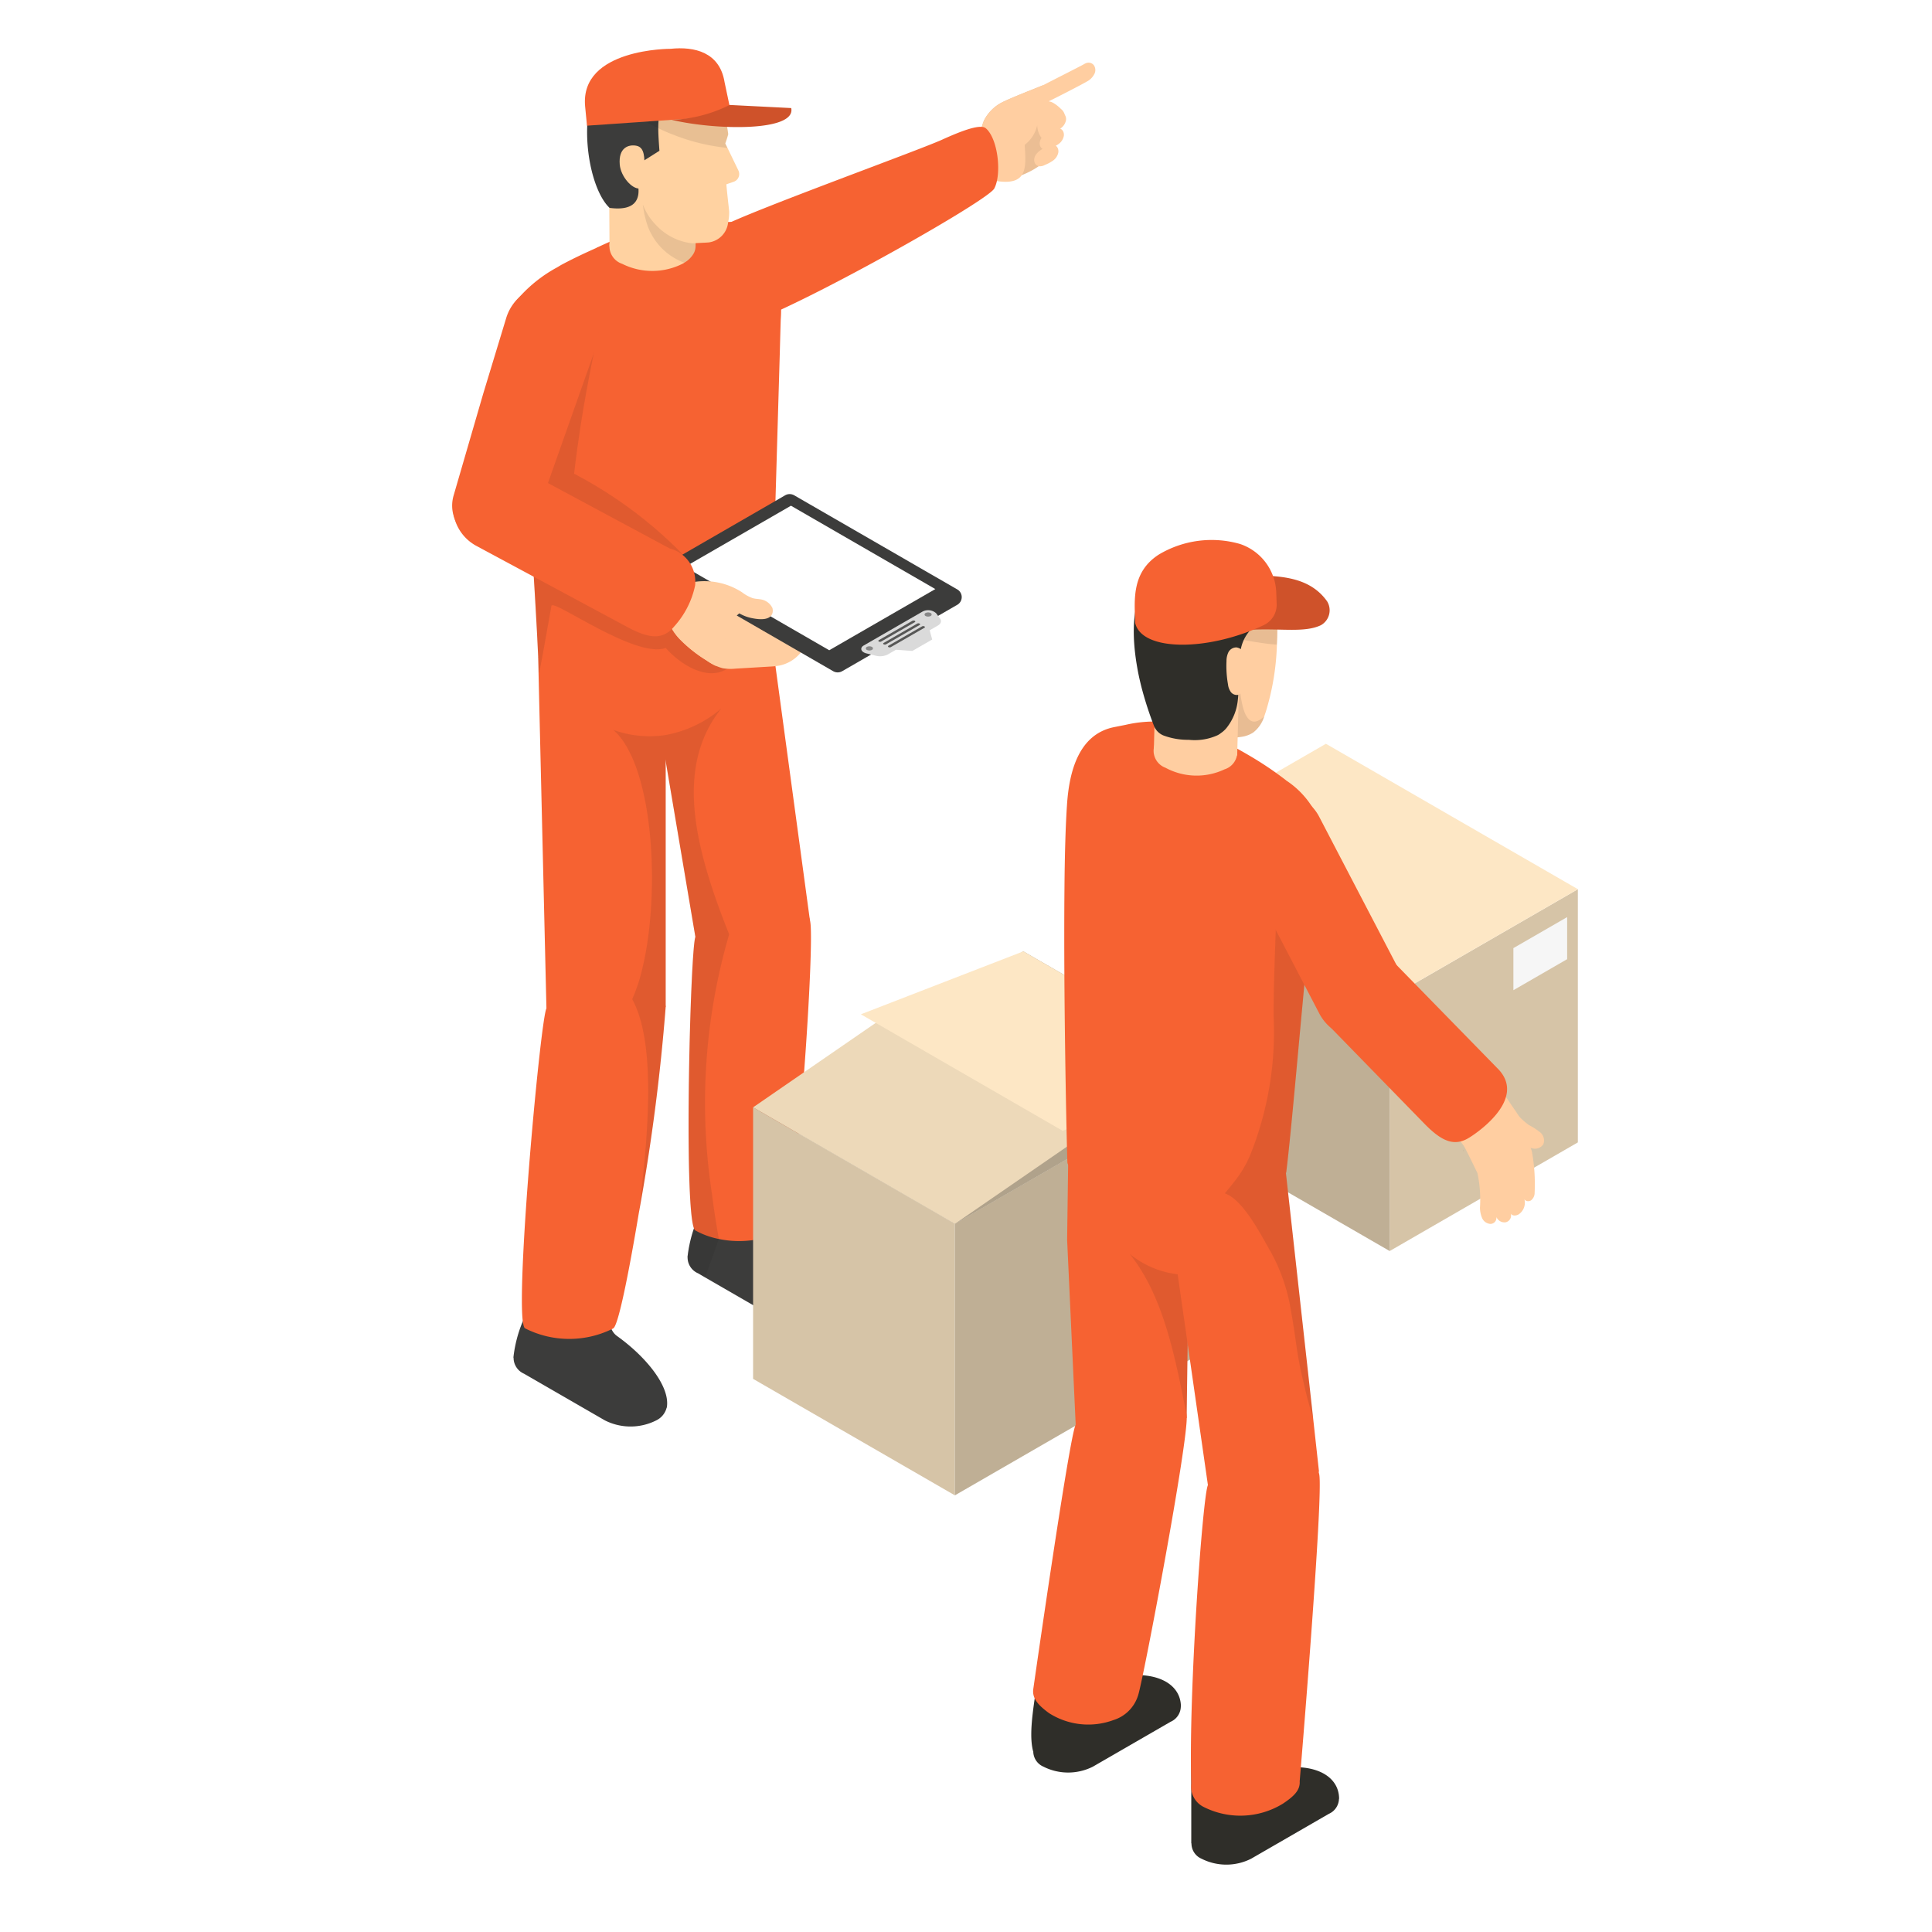 <?xml version="1.0" encoding="UTF-8"?> <svg xmlns="http://www.w3.org/2000/svg" xmlns:xlink="http://www.w3.org/1999/xlink" width="120" height="120" viewBox="0 0 120 120"><defs><filter id="Path_241182" x="26.084" y="1.183" width="74.914" height="117.823" filterUnits="userSpaceOnUse"><feOffset dx="1" dy="1"></feOffset><feGaussianBlur result="blur"></feGaussianBlur><feFlood flood-opacity="0.161"></feFlood><feComposite operator="in" in2="blur"></feComposite><feComposite in="SourceGraphic"></feComposite></filter></defs><g id="guide-icon-1" transform="translate(-2636 10074)"><g id="Group_86351" data-name="Group 86351" transform="translate(1795 -13156)"><g id="Group_85793" data-name="Group 85793" transform="translate(61.697 -104)"><g transform="matrix(1, 0, 0, 1, 779.3, 3186)" filter="url(#Path_241182)"><g id="Path_241182-2" data-name="Path 241182" transform="translate(-514.95 -197.26)" fill="#fff" stroke-linejoin="round" stroke-miterlimit="10"><path d="M 591.11 314.267 C 590.355 314.267 589.63 314.088 589.069 313.764 C 588.777 313.595 588.536 313.389 588.353 313.156 L 587.932 313.282 L 587.932 311.94 L 587.932 308.24 C 587.904 307.382 587.901 306.406 587.914 305.39 L 583.325 308.04 C 582.764 308.364 582.039 308.542 581.285 308.542 C 580.53 308.542 579.806 308.364 579.245 308.04 C 578.954 307.873 578.713 307.667 578.529 307.435 L 578.4 307.474 L 578.291 307.056 C 578.189 306.842 578.129 306.614 578.116 306.38 C 577.911 305.509 577.983 304.467 578.186 303.014 C 578.115 302.769 578.093 302.527 578.118 302.284 L 578.12 302.265 L 578.123 302.246 C 578.406 300.267 579.579 292.11 580.303 287.982 L 574.749 291.189 L 574.249 291.477 L 573.749 291.189 L 561.214 283.951 L 560.714 283.663 L 560.714 283.085 L 560.714 279.087 L 558.24 277.658 L 558.237 277.656 L 558.234 277.655 L 557.804 277.403 C 557.405 277.176 557.097 276.879 556.9 276.541 L 556.508 276.541 L 556.648 275.418 C 556.726 274.788 556.841 274.23 556.998 273.723 C 556.892 273.233 556.793 272.318 556.741 270.355 C 556.7 268.808 556.7 267.071 556.713 265.611 C 556.361 268.196 555.919 271.059 555.608 272.928 C 555.266 274.968 554.946 276.695 554.682 277.924 C 554.486 278.837 554.332 279.446 554.186 279.866 C 555.062 280.538 555.837 281.311 556.389 282.071 C 557.183 283.162 557.501 284.172 557.335 285.071 L 557.141 286.116 L 556.829 286.039 C 556.658 286.226 556.448 286.394 556.204 286.535 C 555.625 286.868 554.879 287.052 554.102 287.052 C 553.325 287.052 552.579 286.868 552.001 286.535 L 546.987 283.64 C 546.51 283.363 546.164 282.987 545.982 282.564 L 545.735 282.49 L 545.83 281.661 C 545.923 280.856 546.106 280.111 546.39 279.39 C 546.219 277.256 546.671 271.361 546.88 268.849 C 547.063 266.658 547.267 264.524 547.456 262.84 C 547.66 261.028 547.782 260.279 547.875 259.92 L 547.409 240.147 L 547.37 238.35 C 547.36 238.141 547.35 237.935 547.34 237.73 C 547.322 237.373 547.305 237.02 547.287 236.666 C 547.255 236.06 547.203 235.112 547.129 233.885 L 544.053 232.232 C 543.909 232.155 543.77 232.068 543.64 231.974 C 543.608 231.953 543.581 231.933 543.559 231.915 C 542.843 231.374 542.345 230.589 542.153 229.7 C 541.985 229.088 541.989 228.482 542.165 227.898 L 543.99 221.616 L 543.992 221.609 L 543.994 221.603 L 545.423 216.909 C 545.615 216.28 545.96 215.721 546.448 215.247 C 546.474 215.215 546.508 215.172 546.55 215.124 C 547.174 214.42 547.984 213.788 549.026 213.193 L 549.03 213.191 L 549.033 213.189 C 549.073 213.167 549.111 213.144 549.148 213.121 C 549.227 213.074 549.315 213.02 549.418 212.968 C 549.944 212.686 550.501 212.418 551.002 212.187 L 551.002 212.124 L 551.66 211.885 C 551.694 211.872 551.74 211.852 551.791 211.829 L 551.784 210.712 C 550.921 209.594 550.381 207.555 550.415 205.479 L 550.403 205.347 L 550.286 204.137 L 550.285 204.134 L 550.285 204.131 C 550.188 203.06 550.5 202.095 551.188 201.343 C 552.792 199.587 555.99 199.481 556.541 199.475 C 556.759 199.454 556.974 199.444 557.18 199.444 C 559.251 199.444 560.615 200.509 560.927 202.368 L 561.06 203.001 L 564.133 203.156 L 564.901 203.195 L 565.061 203.946 C 565.161 204.419 565.049 204.886 564.745 205.261 C 564.538 205.517 563.924 206.276 561.085 206.331 L 561.7 207.604 L 561.704 207.611 L 561.707 207.618 C 561.891 208.014 561.894 208.47 561.717 208.871 C 561.591 209.154 561.382 209.389 561.123 209.545 C 561.132 209.631 561.142 209.72 561.151 209.809 C 563.012 209.045 565.822 207.983 568.362 207.023 C 570.476 206.223 572.473 205.468 573.039 205.213 C 573.991 204.782 574.672 204.527 575.199 204.408 C 575.462 203.896 575.879 203.448 576.439 203.076 C 576.756 202.867 577.473 202.565 578.77 202.047 C 578.99 201.96 579.183 201.883 579.293 201.836 C 579.414 201.773 579.704 201.624 580.466 201.236 C 580.966 200.982 581.649 200.634 581.75 200.579 C 581.852 200.52 582.02 200.425 582.241 200.374 C 582.344 200.35 582.449 200.338 582.554 200.338 C 582.987 200.338 583.404 200.54 583.67 200.879 C 583.998 201.298 584.067 201.88 583.85 202.399 C 583.724 202.703 583.512 202.971 583.2 203.217 C 583.045 203.339 582.474 203.645 581.898 203.942 C 581.937 204.014 581.972 204.093 582.001 204.18 C 582.139 204.456 582.186 204.778 582.133 205.092 C 582.108 205.242 582.06 205.389 581.993 205.529 C 582.027 205.702 582.029 205.884 582 206.063 C 581.957 206.328 581.845 206.581 581.677 206.804 C 581.68 206.901 581.673 206.998 581.656 207.095 C 581.586 207.516 581.343 207.907 580.974 208.196 C 580.716 208.396 580.455 208.511 580.245 208.603 C 580.145 208.647 579.979 208.721 579.767 208.756 C 579.545 208.892 579.297 209.019 579.019 209.141 C 578.727 209.437 578.258 209.706 577.518 209.733 C 577.354 209.98 577.004 210.304 575.671 211.15 C 574.773 211.72 573.567 212.437 572.182 213.226 C 569.456 214.777 566.555 216.308 564.432 217.32 C 564.431 217.336 564.43 217.351 564.429 217.367 L 564.409 218.05 L 564.375 219.305 L 564.146 227.14 C 564.365 227.161 564.577 227.229 564.767 227.339 L 564.767 227.339 L 574.896 233.184 C 575.376 233.46 575.676 233.976 575.676 234.531 C 575.676 235.085 575.376 235.602 574.893 235.879 L 574.378 236.175 C 574.374 236.208 574.369 236.242 574.362 236.275 C 574.297 236.586 574.116 236.861 573.847 237.063 L 574.004 237.649 L 573.339 238.033 L 572.108 238.743 L 571.841 238.897 L 571.533 238.874 L 570.825 238.821 L 570.592 238.956 L 570.589 238.957 L 570.587 238.959 C 570.305 239.121 569.965 239.206 569.606 239.206 C 569.465 239.206 569.327 239.193 569.192 239.166 L 567.745 240.002 C 567.511 240.137 567.243 240.208 566.971 240.208 C 566.703 240.208 566.438 240.139 566.205 240.009 L 566.198 240.006 L 566.192 240.002 L 564.816 239.207 C 564.63 239.341 564.431 239.456 564.222 239.548 L 566.242 254.508 C 566.378 255.28 566.269 257.92 566.135 260.249 L 568.048 259.508 L 578.137 255.598 L 578.584 255.425 L 578.998 255.665 L 580.042 256.267 C 580.039 254.909 580.044 253.706 580.056 252.623 C 580.073 250.471 580.127 248.658 580.214 247.383 C 580.304 245.996 580.558 244.887 580.99 243.997 C 581.626 242.685 582.669 241.861 584.008 241.612 C 584.156 241.584 584.304 241.555 584.451 241.525 L 584.656 241.485 L 584.664 241.483 L 584.672 241.482 C 584.842 241.451 585.005 241.424 585.164 241.4 C 585.043 241.018 584.94 240.659 584.853 240.316 L 584.852 240.312 L 584.852 240.309 C 584.736 239.837 584.654 239.456 584.595 239.11 C 584.359 237.786 584.303 236.598 584.426 235.576 C 584.405 234.893 584.408 234.109 584.634 233.34 C 584.914 232.387 585.494 231.619 586.359 231.057 C 587.436 230.357 588.674 230.002 590.041 230.002 C 590.716 230.002 591.414 230.084 592.176 230.255 C 593.194 230.483 594.109 231.244 594.669 232.298 C 595.876 232.455 597.236 232.879 598.186 234.217 C 598.522 234.693 598.627 235.261 598.48 235.82 C 598.302 236.496 597.811 236.992 597.403 237.185 C 596.718 237.506 595.964 237.56 595.245 237.563 C 595.177 239.2 594.934 240.648 594.503 241.99 L 594.492 242.023 L 594.479 242.055 C 594.474 242.068 594.462 242.104 594.453 242.132 C 594.438 242.177 594.42 242.233 594.398 242.294 L 594.396 242.298 L 594.395 242.302 C 594.357 242.401 594.315 242.481 594.287 242.534 C 594.281 242.545 594.275 242.555 594.27 242.567 C 594.12 242.904 593.869 243.382 593.4 243.725 C 593.672 243.894 593.944 244.071 594.223 244.259 L 596.793 242.775 L 597.293 242.487 L 597.793 242.775 L 604.973 246.921 L 605.642 247.308 L 612.942 251.522 L 613.943 250.945 L 613.943 252.1 L 614.942 252.677 L 613.943 253.254 L 613.943 268.401 L 613.943 268.978 L 613.443 269.267 L 611.24 270.54 C 611.244 270.732 611.248 270.941 611.252 271.173 L 611.258 271.499 C 611.268 271.992 611.051 272.466 610.677 272.767 C 610.622 272.812 610.563 272.851 610.501 272.886 C 610.366 273.2 610.147 273.478 609.857 273.678 C 609.732 273.766 609.592 273.833 609.445 273.877 C 609.247 274.107 608.982 274.269 608.688 274.335 C 608.582 274.359 608.477 274.371 608.371 274.371 C 608.269 274.371 608.167 274.36 608.069 274.339 C 607.893 274.418 607.703 274.461 607.509 274.462 L 607.508 274.462 L 607.502 274.462 C 606.925 274.462 606.374 274.102 606.097 273.545 C 606.092 273.535 606.087 273.526 606.083 273.516 L 601.756 276.015 L 601.256 276.304 L 600.756 276.015 L 596.157 273.36 L 597.497 285.427 L 597.862 288.745 L 597.972 289.75 L 597.912 289.756 C 597.906 290.725 597.819 292.769 597.5 297.313 C 597.26 300.717 596.97 304.369 596.805 306.413 C 598.235 306.815 599.114 307.833 599.114 309.178 L 599.114 309.936 L 598.937 309.986 C 598.753 310.376 598.425 310.719 597.974 310.978 L 593.151 313.764 C 592.59 314.088 591.865 314.267 591.11 314.267 Z M 587.096 300.723 C 587.448 300.833 587.765 300.982 588.041 301.164 C 588.114 299.473 588.202 297.972 588.259 297.049 C 588.351 295.573 588.454 294.154 588.557 292.948 C 588.048 295.827 587.473 298.844 587.096 300.723 Z M 566.133 260.281 C 566.097 260.904 566.06 261.504 566.025 262.039 L 567.462 261.048 L 566.133 260.281 Z" stroke="none"></path><path d="M 557.18 200.444 C 556.985 200.444 556.788 200.455 556.593 200.475 C 556.592 200.476 550.956 200.444 551.281 204.041 L 551.398 205.25 L 551.422 205.249 C 551.337 207.357 551.942 209.523 552.782 210.333 L 552.794 212.473 C 552.606 212.557 552.418 212.642 552.23 212.728 C 552.155 212.762 552.078 212.797 552.002 212.824 L 552.002 212.831 C 551.276 213.157 550.551 213.494 549.881 213.854 C 549.757 213.917 549.646 213.992 549.522 214.061 C 548.651 214.559 547.884 215.126 547.297 215.789 C 547.257 215.834 547.224 215.88 547.186 215.925 C 546.824 216.264 546.535 216.691 546.38 217.2 L 544.951 221.895 L 543.124 228.183 C 542.988 228.628 543.009 229.058 543.125 229.462 C 543.258 230.11 543.615 230.707 544.167 231.122 C 544.178 231.13 544.188 231.138 544.2 231.144 C 544.302 231.22 544.412 231.29 544.526 231.351 L 548.093 233.268 C 548.175 234.611 548.24 235.761 548.285 236.615 C 548.314 237.176 548.341 237.736 548.37 238.314 L 548.409 240.124 L 548.879 260.072 C 548.527 260.658 547.048 276.632 547.407 279.513 L 547.412 279.534 C 547.138 280.173 546.925 280.895 546.824 281.774 L 546.836 281.778 C 546.802 282.135 547.014 282.5 547.487 282.774 L 552.501 285.669 C 553.386 286.179 554.818 286.179 555.703 285.669 C 556.082 285.45 556.289 285.171 556.342 284.887 L 556.351 284.889 C 556.592 283.587 555.083 281.73 553.269 280.431 C 553.11 280.316 553.009 280.167 552.93 280.004 C 552.963 279.99 552.998 279.969 553.032 279.95 C 553.343 279.769 553.985 276.564 554.621 272.763 C 555.519 267.381 556.396 260.81 556.286 259.981 L 556.286 244.712 L 558.131 255.635 C 557.821 256.271 557.398 272.142 558.042 273.744 L 558.042 273.751 C 557.854 274.277 557.723 274.871 557.64 275.541 L 557.647 275.541 C 557.612 275.9 557.826 276.267 558.303 276.536 L 558.739 276.792 L 561.714 278.509 L 561.714 283.085 L 574.249 290.323 L 581.723 286.007 C 581.274 287.25 579.113 302.387 579.113 302.387 C 579.093 302.576 579.138 302.746 579.211 302.91 C 579.018 304.24 578.893 305.398 579.106 306.216 L 579.118 306.212 C 579.084 306.558 579.286 306.91 579.745 307.174 C 580.595 307.665 581.974 307.664 582.825 307.174 L 587.65 304.388 C 588.094 304.132 588.301 303.792 588.281 303.455 L 588.288 303.454 C 588.288 302.363 587.381 301.627 585.913 301.515 C 586.7 297.771 588.696 286.961 588.647 285.446 L 588.648 285.352 L 588.693 281.983 L 588.847 281.894 L 589.966 289.684 L 589.965 289.686 C 589.639 290.317 588.748 302.678 588.932 308.223 L 588.932 311.94 L 588.943 311.936 C 588.909 312.282 589.112 312.634 589.569 312.898 C 590.42 313.39 591.8 313.39 592.651 312.898 L 597.475 310.112 C 597.92 309.856 598.126 309.516 598.106 309.18 L 598.114 309.178 C 598.114 308.086 597.205 307.349 595.734 307.239 C 596.023 303.713 597.112 290.184 596.878 289.014 C 596.868 288.961 596.847 288.911 596.833 288.858 L 596.868 288.854 L 596.503 285.537 L 594.945 271.505 L 601.256 275.149 L 606.841 271.923 C 606.844 272.093 606.845 272.262 606.859 272.457 C 606.874 272.676 606.894 272.903 606.992 273.1 C 607.09 273.297 607.284 273.462 607.503 273.462 C 607.503 273.462 607.504 273.462 607.505 273.462 C 607.726 273.462 607.938 273.241 607.879 273.029 C 607.97 273.256 608.228 273.414 608.466 273.36 C 608.697 273.308 608.858 273.04 608.781 272.821 C 608.777 272.812 608.774 272.804 608.771 272.794 C 608.775 272.803 608.778 272.812 608.781 272.821 C 608.861 272.985 609.129 272.967 609.287 272.857 C 609.582 272.655 609.722 272.254 609.619 271.91 C 609.618 271.906 609.616 271.902 609.615 271.898 C 609.617 271.902 609.618 271.906 609.619 271.91 C 609.674 272.069 609.917 272.095 610.05 271.988 C 610.187 271.878 610.262 271.694 610.259 271.518 C 610.246 270.865 610.239 270.37 610.22 269.974 L 612.943 268.401 L 612.943 252.677 L 602.803 258.53 L 612.942 252.677 L 597.293 243.641 L 594.174 245.442 C 593.715 245.117 593.245 244.803 592.76 244.506 C 592.448 244.317 592.117 244.145 591.793 243.964 L 591.813 243.24 C 591.894 243.232 591.967 243.217 592.048 243.207 L 592.055 243.207 C 592.14 243.192 592.224 243.167 592.307 243.144 C 592.379 243.124 592.446 243.1 592.513 243.072 C 592.607 243.034 592.7 242.995 592.784 242.937 C 593.055 242.749 593.223 242.461 593.359 242.155 C 593.391 242.083 593.433 242.018 593.46 241.945 C 593.494 241.855 593.518 241.765 593.551 241.684 C 593.986 240.331 594.191 238.912 594.247 237.486 C 594.265 237.175 594.254 236.861 594.256 236.549 C 595.367 236.572 596.273 236.61 596.977 236.28 C 597.261 236.146 597.833 235.449 597.37 234.796 C 596.552 233.643 595.311 233.333 593.995 233.235 C 593.644 232.286 592.893 231.44 591.957 231.231 C 590.319 230.864 588.527 230.84 586.905 231.895 C 585.422 232.859 585.383 234.292 585.428 235.623 C 585.312 236.5 585.339 237.585 585.58 238.938 C 585.641 239.297 585.726 239.675 585.823 240.071 C 585.993 240.744 586.231 241.482 586.524 242.274 C 585.942 242.295 585.389 242.369 584.85 242.466 C 584.632 242.509 584.416 242.553 584.19 242.595 C 581.897 243.021 581.341 245.452 581.212 247.45 C 581.124 248.744 581.072 250.576 581.056 252.634 C 581.037 254.323 581.038 256.169 581.049 258.003 L 578.498 256.531 L 568.409 260.441 L 569.332 260.974 L 564.882 264.04 C 565.211 259.66 565.406 255.332 565.255 254.668 L 563.112 238.808 C 563.192 238.799 563.273 238.799 563.35 238.783 C 563.821 238.688 564.26 238.439 564.583 238.083 C 564.614 238.048 564.639 238.007 564.667 237.966 L 566.692 239.136 C 566.864 239.232 567.078 239.232 567.245 239.136 L 569.038 238.1 L 569.337 238.174 C 569.594 238.238 569.892 238.204 570.09 238.091 L 570.591 237.801 L 571.608 237.877 L 572.839 237.167 L 572.685 236.591 L 573.188 236.302 C 573.385 236.188 573.442 236.016 573.332 235.867 L 573.206 235.697 L 574.396 235.011 C 574.769 234.797 574.769 234.265 574.396 234.051 L 564.267 228.205 C 564.101 228.108 563.886 228.108 563.714 228.205 L 563.104 228.558 L 563.376 219.279 L 563.43 217.316 C 563.446 217.101 563.442 216.891 563.442 216.681 C 568.106 214.524 576.346 209.815 576.699 209.154 C 576.768 209.026 576.817 208.865 576.857 208.69 C 577.723 208.82 578.18 208.659 578.409 208.313 C 578.825 208.145 579.177 207.963 579.455 207.764 L 579.461 207.768 C 579.591 207.795 579.723 207.74 579.843 207.687 C 580.022 207.608 580.203 207.529 580.358 207.408 C 580.512 207.288 580.638 207.121 580.67 206.928 C 580.688 206.825 580.676 206.715 580.626 206.623 C 580.596 206.567 580.55 206.524 580.498 206.491 C 580.565 206.454 580.639 206.428 580.7 206.382 C 580.854 206.262 580.982 206.095 581.013 205.902 C 581.03 205.799 581.019 205.689 580.969 205.596 C 580.928 205.52 580.857 205.466 580.776 205.437 C 580.794 205.424 580.816 205.418 580.833 205.405 C 580.987 205.285 581.115 205.117 581.147 204.925 C 581.164 204.822 581.152 204.711 581.102 204.619 C 581.09 204.598 581.071 204.583 581.056 204.564 C 581.054 204.553 581.062 204.541 581.06 204.53 C 581.035 204.4 580.933 204.3 580.836 204.21 C 580.693 204.077 580.549 203.942 580.378 203.847 C 580.283 203.794 580.177 203.761 580.071 203.744 L 580.07 203.744 C 580.752 203.412 582.423 202.556 582.581 202.432 C 582.724 202.318 582.857 202.184 582.927 202.015 C 582.997 201.848 582.995 201.639 582.883 201.496 C 582.786 201.373 582.618 201.313 582.467 201.348 C 582.387 201.366 582.315 201.408 582.244 201.448 C 582.127 201.517 579.842 202.672 579.725 202.74 C 579.296 202.924 577.381 203.653 576.992 203.909 C 576.603 204.167 576.256 204.505 576.058 204.928 C 575.998 205.056 575.972 205.195 575.938 205.333 C 575.403 205.276 574.309 205.736 573.45 206.124 C 572.034 206.764 563.111 209.993 560.35 211.237 C 560.291 211.236 560.226 211.237 560.165 211.236 C 560.218 211.002 560.237 210.767 560.229 210.552 C 560.229 210.552 560.073 209.209 560.056 208.892 L 560.5 208.737 C 560.791 208.646 560.926 208.311 560.8 208.039 L 559.983 206.351 C 559.983 206.351 560.083 206.088 560.165 205.779 C 560.142 205.613 560.098 205.476 560.069 205.321 C 562.265 205.404 564.285 205.106 564.083 204.155 L 560.259 203.961 L 560.244 203.972 L 559.944 202.553 C 559.681 200.929 558.464 200.444 557.18 200.444 M 574.249 273.457 L 564.558 267.863 L 574.249 273.457 M 557.18 198.444 C 557.18 198.444 557.18 198.444 557.18 198.444 C 558.292 198.444 559.253 198.703 560.037 199.214 C 560.719 199.659 561.579 200.506 561.883 202.041 L 564.184 202.157 C 565.089 202.203 565.85 202.852 566.039 203.738 C 566.201 204.5 566.013 205.285 565.523 205.89 C 564.952 206.595 564.013 207.031 562.625 207.221 C 562.746 207.489 562.818 207.773 562.84 208.06 C 564.437 207.438 566.284 206.739 568.008 206.087 C 570.107 205.294 572.09 204.544 572.627 204.301 C 573.339 203.98 573.974 203.718 574.548 203.547 C 574.88 203.05 575.328 202.614 575.886 202.243 C 576.282 201.982 576.981 201.685 578.399 201.119 C 578.583 201.045 578.759 200.975 578.868 200.93 C 579.01 200.856 579.305 200.706 580.01 200.346 C 580.486 200.104 581.133 199.774 581.266 199.704 C 581.401 199.626 581.663 199.481 582.015 199.399 C 582.193 199.358 582.373 199.338 582.554 199.338 C 583.292 199.338 584.004 199.683 584.457 200.263 C 585.008 200.967 585.128 201.932 584.773 202.784 C 584.58 203.249 584.268 203.647 583.82 204.001 C 583.694 204.1 583.434 204.255 583.12 204.428 C 583.165 204.7 583.166 204.981 583.119 205.258 C 583.096 205.397 583.061 205.533 583.016 205.666 C 583.026 205.85 583.017 206.037 582.987 206.222 L 582.987 206.222 C 582.935 206.54 582.824 206.846 582.661 207.127 C 582.656 207.172 582.65 207.216 582.642 207.261 C 582.531 207.928 582.157 208.541 581.59 208.984 C 581.588 208.985 581.586 208.987 581.584 208.988 C 581.234 209.26 580.885 209.414 580.652 209.516 C 580.551 209.561 580.372 209.64 580.136 209.699 C 579.961 209.799 579.775 209.895 579.576 209.987 C 579.225 210.292 578.719 210.582 578.01 210.69 C 577.687 211.004 577.162 211.388 576.207 211.994 C 575.296 212.572 574.075 213.299 572.676 214.095 C 570.16 215.527 567.492 216.944 565.412 217.958 L 565.409 218.077 L 565.375 219.332 C 565.375 219.334 565.375 219.335 565.375 219.337 L 565.167 226.418 C 565.202 226.437 565.237 226.456 565.271 226.476 L 575.394 232.317 C 576.185 232.772 576.676 233.62 576.676 234.531 C 576.676 235.441 576.185 236.288 575.395 236.743 L 575.235 236.835 C 575.136 237.093 574.991 237.329 574.805 237.536 C 574.699 238.096 574.357 238.6 573.839 238.899 L 572.608 239.609 C 572.26 239.81 571.859 239.901 571.458 239.871 L 571.058 239.841 C 570.63 240.08 570.129 240.206 569.606 240.206 C 569.538 240.206 569.47 240.204 569.402 240.2 L 568.245 240.868 C 567.859 241.091 567.418 241.208 566.971 241.208 C 566.533 241.208 566.1 241.095 565.718 240.883 C 565.709 240.878 565.7 240.873 565.691 240.868 L 565.385 240.691 L 567.226 254.322 C 567.288 254.631 567.361 255.297 567.247 258.043 C 567.236 258.3 567.224 258.565 567.211 258.839 C 567.355 258.731 567.514 258.642 567.686 258.576 L 577.776 254.666 C 578.185 254.508 578.629 254.49 579.042 254.606 C 579.044 253.899 579.049 253.238 579.056 252.616 C 579.073 250.442 579.128 248.609 579.216 247.315 C 579.315 245.796 579.601 244.568 580.09 243.56 C 580.87 241.952 582.161 240.939 583.823 240.629 C 583.848 240.625 583.873 240.62 583.898 240.615 C 583.893 240.597 583.888 240.579 583.884 240.56 C 583.883 240.556 583.882 240.552 583.88 240.548 C 583.759 240.054 583.673 239.651 583.609 239.282 C 583.363 237.895 583.301 236.635 583.424 235.535 C 583.384 234.24 583.4 231.788 585.814 230.218 C 587.055 229.411 588.477 229.002 590.041 229.002 C 590.79 229.001 591.56 229.092 592.394 229.279 C 593.543 229.536 594.581 230.307 595.288 231.384 C 596.541 231.62 597.969 232.184 599.001 233.638 C 599.512 234.36 599.67 235.225 599.447 236.074 C 599.219 236.943 598.584 237.734 597.83 238.089 C 597.286 238.344 596.732 238.465 596.187 238.52 C 596.073 239.882 595.831 241.125 595.455 242.296 C 595.443 242.333 595.429 242.371 595.415 242.407 C 595.414 242.411 595.413 242.414 595.412 242.418 L 596.293 241.909 C 596.911 241.552 597.674 241.552 598.293 241.909 L 613.901 250.921 C 613.915 250.929 613.929 250.937 613.943 250.945 C 614.562 251.302 614.943 251.962 614.943 252.677 L 614.943 268.401 C 614.943 269.116 614.562 269.776 613.943 270.133 L 612.251 271.11 C 612.252 271.126 612.252 271.141 612.252 271.156 L 612.258 271.479 C 612.274 272.28 611.917 273.053 611.304 273.546 C 611.294 273.554 611.284 273.562 611.274 273.57 C 611.068 273.933 610.783 274.254 610.429 274.498 C 610.296 274.591 610.153 274.671 610.003 274.736 C 609.696 275.017 609.32 275.217 608.91 275.311 C 608.907 275.311 608.904 275.312 608.901 275.312 C 608.665 275.365 608.418 275.382 608.178 275.363 C 607.961 275.428 607.734 275.462 607.505 275.462 C 606.879 275.462 606.29 275.227 605.829 274.817 L 602.256 276.881 C 601.637 277.238 600.874 277.238 600.256 276.881 L 597.369 275.215 L 598.491 285.316 L 598.856 288.636 C 598.861 288.68 598.864 288.724 598.866 288.768 C 598.939 289.239 598.984 290.468 598.497 297.383 C 598.285 300.409 598.032 303.628 597.862 305.744 C 599.26 306.404 600.114 307.645 600.114 309.178 C 600.114 309.252 600.11 309.326 600.102 309.398 C 600.041 310.386 599.45 311.283 598.473 311.845 L 593.651 314.63 C 592.941 315.04 592.038 315.267 591.11 315.267 C 590.182 315.267 589.279 315.04 588.568 314.629 C 587.572 314.054 586.985 313.143 586.942 312.138 C 586.935 312.073 586.932 312.006 586.932 311.94 L 586.932 308.256 C 586.92 307.897 586.913 307.518 586.909 307.125 L 583.825 308.906 C 583.114 309.316 582.212 309.542 581.285 309.542 C 580.358 309.542 579.456 309.316 578.745 308.906 C 577.783 308.352 577.201 307.483 577.123 306.518 C 576.899 305.473 577.002 304.292 577.17 303.064 C 577.108 302.77 577.093 302.474 577.124 302.18 C 577.126 302.155 577.129 302.13 577.133 302.104 C 577.138 302.067 577.681 298.267 578.272 294.364 C 578.552 292.518 578.779 291.062 578.965 289.909 L 575.249 292.055 C 574.63 292.412 573.867 292.412 573.249 292.055 L 560.714 284.817 C 560.095 284.46 559.714 283.8 559.714 283.085 L 559.714 279.664 L 557.74 278.524 C 557.736 278.522 557.732 278.52 557.728 278.518 L 557.302 278.268 C 556.669 277.906 556.198 277.411 555.923 276.842 C 555.831 277.317 555.743 277.749 555.66 278.134 C 555.546 278.665 555.443 279.121 555.339 279.513 C 556.068 280.133 556.71 280.811 557.198 281.483 C 558.159 282.805 558.536 284.073 558.318 285.253 C 558.296 285.372 558.263 285.487 558.221 285.599 C 557.987 286.334 557.458 286.965 556.704 287.401 C 555.975 287.821 555.052 288.052 554.102 288.052 C 553.152 288.052 552.229 287.821 551.502 287.402 L 546.487 284.506 C 545.477 283.921 544.88 282.997 544.835 281.983 C 544.82 281.84 544.82 281.694 544.837 281.547 C 544.93 280.734 545.108 279.973 545.378 279.237 C 545.252 276.952 545.631 271.794 545.884 268.766 C 546.067 266.566 546.272 264.422 546.463 262.728 C 546.642 261.132 546.762 260.302 546.872 259.813 L 546.41 240.171 L 546.371 238.386 C 546.361 238.181 546.351 237.978 546.341 237.776 C 546.323 237.42 546.306 237.069 546.288 236.718 C 546.261 236.21 546.22 235.459 546.164 234.502 L 543.579 233.113 C 543.402 233.018 543.23 232.911 543.068 232.794 C 543.015 232.759 542.975 232.728 542.95 232.709 C 542.053 232.028 541.428 231.048 541.182 229.939 C 540.97 229.153 540.978 228.372 541.206 227.615 L 543.03 221.337 C 543.032 221.328 543.035 221.32 543.037 221.312 L 544.466 216.618 C 544.698 215.857 545.124 215.155 545.703 214.578 C 545.729 214.545 545.762 214.506 545.799 214.463 L 545.799 214.463 C 546.497 213.675 547.39 212.976 548.53 212.325 C 548.535 212.322 548.54 212.319 548.544 212.317 C 548.574 212.3 548.603 212.282 548.632 212.265 C 548.713 212.216 548.823 212.149 548.954 212.082 C 549.572 211.751 550.225 211.442 550.787 211.186 L 550.786 211.036 C 549.81 209.572 549.396 207.365 549.415 205.512 C 549.412 205.489 549.409 205.466 549.407 205.443 L 549.29 204.234 C 549.29 204.23 549.289 204.225 549.289 204.221 C 549.166 202.862 549.568 201.634 550.45 200.668 C 552.279 198.666 555.612 198.487 556.49 198.476 C 556.725 198.455 556.956 198.444 557.18 198.444 L 557.18 198.444 Z" stroke="none" fill="#fff"></path></g></g><g id="Group_85810" data-name="Group 85810" transform="translate(807.388 3189)"><g id="Group_85802" data-name="Group 85802" transform="translate(0)"><g id="Group_85801" data-name="Group 85801"><g id="Group_85800" data-name="Group 85800"><g id="Group_85793-2" data-name="Group 85793" transform="translate(32.781 0.893)"><path id="Path_241183" data-name="Path 241183" d="M573.379,208c4.47-1.511,1.775-4.754,1.718-5.734-.429.183-2.344.912-2.733,1.17a2.571,2.571,0,0,0-.934,1.017,3.3,3.3,0,0,0-.248,1.29,3.958,3.958,0,0,0,.131,1.336,1.736,1.736,0,0,0,.8,1.04A1.592,1.592,0,0,0,573.379,208Z" transform="translate(-571.178 -200.867)" fill="#ebbe94"></path><path id="Path_241184" data-name="Path 241184" d="M569.768,202.46a2.163,2.163,0,0,0-.421.29.724.724,0,0,0-.235.443.437.437,0,0,0,.216.43.629.629,0,0,0,.5-.028c.224-.087,2.6-1.3,2.792-1.445a1.092,1.092,0,0,0,.347-.415.531.531,0,0,0-.045-.521.42.42,0,0,0-.415-.148.813.813,0,0,0-.223.1C572.17,201.236,569.885,202.393,569.768,202.46Z" transform="translate(-565.848 -201.058)" fill="#ffcea1"></path><path id="Path_241185" data-name="Path 241185" d="M571.353,204.984a2.373,2.373,0,0,0,.514-.279.8.8,0,0,0,.314-.48.473.473,0,0,0-.045-.305.347.347,0,0,0-.243-.182.543.543,0,0,0-.288.052,2.8,2.8,0,0,0-.458.234,1.21,1.21,0,0,0-.339.3.582.582,0,0,0-.119.425.388.388,0,0,0,.283.319A.651.651,0,0,0,571.353,204.984Z" transform="translate(-566.839 -200.637)" fill="#ffcea1"></path><path id="Path_241186" data-name="Path 241186" d="M572.125,203.606a2.3,2.3,0,0,0-.458-.363.794.794,0,0,0-.563-.1.483.483,0,0,0-.264.161.348.348,0,0,0-.072.3.551.551,0,0,0,.161.244,2.816,2.816,0,0,0,.395.329,1.235,1.235,0,0,0,.406.2.589.589,0,0,0,.439-.058.386.386,0,0,0,.182-.385A.64.64,0,0,0,572.125,203.606Z" transform="translate(-567.094 -200.733)" fill="#ffcea1"></path><path id="Path_241187" data-name="Path 241187" d="M571.468,205.828a2.38,2.38,0,0,0,.515-.279.8.8,0,0,0,.312-.479.482.482,0,0,0-.044-.307.35.35,0,0,0-.244-.182.558.558,0,0,0-.288.052,2.706,2.706,0,0,0-.457.235,1.213,1.213,0,0,0-.34.3.58.58,0,0,0-.118.426.383.383,0,0,0,.283.318A.648.648,0,0,0,571.468,205.828Z" transform="translate(-567.088 -200.505)" fill="#ffcea1"></path><path id="Path_241188" data-name="Path 241188" d="M571.765,206.715a2.356,2.356,0,0,0,.515-.279.8.8,0,0,0,.312-.479.483.483,0,0,0-.044-.307.35.35,0,0,0-.244-.182.558.558,0,0,0-.288.052,2.746,2.746,0,0,0-.457.235,1.214,1.214,0,0,0-.34.3.58.58,0,0,0-.118.426.383.383,0,0,0,.282.318A.65.65,0,0,0,571.765,206.715Z" transform="translate(-567.727 -200.365)" fill="#ffcea1"></path><path id="Path_241189" data-name="Path 241189" d="M572.889,203.613q-.432.207-.847.449a1.418,1.418,0,0,0-.525.447,1.47,1.47,0,0,0-.161.589,1.759,1.759,0,0,0-.015.427.613.613,0,0,0,.182.38.58.58,0,0,0,.465.119,1.1,1.1,0,0,0,.45-.2,2.08,2.08,0,0,0,.836-1.259,1.439,1.439,0,0,0,.2.692.5.5,0,0,0,.634.189.5.5,0,0,0,.206-.448,1.47,1.47,0,0,0-.139-.494c-.06-.143-.119-.288-.179-.432a.916.916,0,0,0-.458-.575A.878.878,0,0,0,572.889,203.613Z" transform="translate(-569.717 -200.679)" fill="#ffcea1"></path><path id="Path_241190" data-name="Path 241190" d="M575.648,202.27c-.429.183-2.344.912-2.733,1.17a2.571,2.571,0,0,0-.934,1.017,3.3,3.3,0,0,0-.248,1.29,3.958,3.958,0,0,0,.131,1.336c.134.43.442,1.066.886,1.134,2.817.437,1.357-2.144,1.814-4.184.022-.1,1.253-.464,1.283-.558C576.009,202.984,575.135,202.6,575.648,202.27Z" transform="translate(-571.728 -200.867)" fill="#ffcea1"></path></g><path id="Path_241191" data-name="Path 241191" d="M576.7,216.916c-1.029-.4-1.407-1.885-1.915-2.865a2.531,2.531,0,0,1-.324-2.19c.29-.6,1.007-.813,1.589-1.141,1.6-.9,12.177-4.716,13.727-5.417,1.01-.456,2.356-1.021,2.72-.714.767.648,1,2.859.529,3.744S577.9,217.385,576.7,216.916Z" transform="translate(-559.355 -199.624)" fill="#f66232"></path><g id="Group_85797" data-name="Group 85797" transform="translate(0 0.54)"><path id="Path_241192" data-name="Path 241192" d="M598.542,269.794c-.74-.53-.375-1.722-1.046-2.441L593.8,267a8.015,8.015,0,0,0-1.7,4.133l.012,0a1.077,1.077,0,0,0,.651,1l5.015,2.895a3.532,3.532,0,0,0,3.2,0,1.2,1.2,0,0,0,.639-.782l.009,0C601.865,272.951,600.356,271.093,598.542,269.794Z" transform="translate(-588.297 -190.348)" fill="#3c3c3b"></path><path id="Path_241193" data-name="Path 241193" d="M592.277,268.867l-.014-.006a1.188,1.188,0,0,1-.635.78,3.542,3.542,0,0,1-3.206,0L583.848,267l-.436-.256a1.069,1.069,0,0,1-.656-1h-.007a8.4,8.4,0,0,1,.4-1.789v-.007a8.254,8.254,0,0,1,1.126-2.094c.049-.082.111-.165.172-.249l3.7.353c.511.546.421,1.368.677,1.962a1.028,1.028,0,0,0,.367.477C591.006,265.7,592.512,267.562,592.277,268.867Z" transform="translate(-568.133 -191.195)" fill="#3c3c3b"></path><path id="Path_241194" data-name="Path 241194" d="M595,249.938l-5.079.691-2.045.276-1.845-10.924-.263-1.575-.263-1.541-.242-1.43-.173-1.029-.408-2.4-.263-1.548,7.8-1.057.346,2.563.007.042.3,2.232Z" transform="translate(-572.771 -196.254)" fill="#f66232"></path><path id="Path_241195" data-name="Path 241195" d="M590.387,266.728a.32.32,0,0,1-.1.152,6.127,6.127,0,0,1-4.022.532,4.936,4.936,0,0,1-1.465-.532.239.239,0,0,1-.082-.117v-.007c-.643-1.6-.221-17.474.089-18.11.36-.746.2-3.088.844-3.627.007-.014.021-.021.028-.028a4.642,4.642,0,0,1,3.24-1.188c1.41.193,2.695,2.488,3.013,3.876C592.232,249.006,591.147,264.945,590.387,266.728Z" transform="translate(-569.697 -193.996)" fill="#f66232"></path><path id="Path_241196" data-name="Path 241196" d="M600.093,233.963v20.728l-1.845.021-5.562.069-.47-19.947-.042-1.872,6.979.884Z" transform="translate(-586.831 -195.694)" fill="#f66232"></path><path id="Path_241197" data-name="Path 241197" d="M599.437,264.923c-.636,3.8-1.279,7.006-1.59,7.185a.819.819,0,0,1-.1.056,6.063,6.063,0,0,1-5.383-.056c-.062-.035-.1-.186-.139-.435-.359-2.881,1.12-18.855,1.472-19.443.435-.719.691-1.644,1.4-2.079a4.7,4.7,0,0,1,3.337-.885,3.75,3.75,0,0,1,1.209.532,3.4,3.4,0,0,1,1.458,2.342A124.934,124.934,0,0,1,599.437,264.923Z" transform="translate(-587.839 -193.144)" fill="#f66232"></path><path id="Path_241198" data-name="Path 241198" d="M602.535,215.693l-.021.7-.034,1.258-.353,12.044-.152,5.071a1.1,1.1,0,0,1-.049.3.088.088,0,0,1-.007.042c-.435,1.486-3.372,2.827-6.529,3.331q-.384.061-.767.1c-3,.346-6.025-.1-7.152-1.914,0,0-.027-.56-.075-1.52-.1-1.837-.29-5.155-.56-8.8V226.3h-.007c-.049-.664-.089-1.327-.138-1.983a.313.313,0,0,1-.007-.076c-.007-.049-.007-.09-.014-.138-.36-4.975-.691-9.418-.691-9.418a5.534,5.534,0,0,1,.421-.517,8.682,8.682,0,0,1,2.225-1.727c.124-.069.235-.146.359-.208.67-.359,1.4-.7,2.121-1.022V211.2c.076-.028.153-.062.229-.1.607-.277,1.216-.546,1.817-.823.118-.054.235-.11.346-.165.821-.4,7.31-.782,8.022-.23,1.1.823.594,1.612.933,3.858l.014.014A8.975,8.975,0,0,1,602.535,215.693Z" transform="translate(-582.128 -199.362)" fill="#f66232"></path><path id="Path_241199" data-name="Path 241199" d="M589.178,236.655c-.165-3.413-.27-5.791-.684-11.332-.049-.691-.1-1.382-.153-2.065l2.4-7.407,1.982.139c-.236,1.457-.857,3.956-1.362,8.273,7.348,3.843,11.844,10.619,9.5,12.119-1.246.8-2.947-.3-3.808-1.295-1.884.691-7.023-3.082-7.1-2.616C589.508,235,589.2,236.69,589.178,236.655Z" transform="translate(-583.787 -198.382)" fill="#1d1d1b" opacity="0.1"></path><path id="Path_241200" data-name="Path 241200" d="M602.793,213.1a2.931,2.931,0,0,0-3.659,1.951l-1.428,4.7-1.828,6.287c-.471,1.549.791,2.967,2.341,3.438s2.274-.982,2.871-2.37l3.654-10.344A2.931,2.931,0,0,0,602.793,213.1Z" transform="translate(-595.779 -198.834)" fill="#f66232"></path><path id="Path_241201" data-name="Path 241201" d="M587.433,233.812a3,3,0,0,0,1.014.488,3.075,3.075,0,0,0,.805.022l2.081-.124a4.38,4.38,0,0,0,.628-.066,2.291,2.291,0,0,0,1.232-.7.528.528,0,0,0,.172-.383.387.387,0,0,0-.09-.2c-.223-.279-.627-.3-.978-.363a4.644,4.644,0,0,1-1.788-.833c-.544-.38-1.052-.809-1.615-1.157a3.253,3.253,0,0,0,1.274.668,1.362,1.362,0,0,0,1.325-.388.231.231,0,0,0,.059-.121.21.21,0,0,0-.03-.106.972.972,0,0,0-.616-.506c-.2-.054-.41-.043-.609-.1a2.466,2.466,0,0,1-.665-.367,4.29,4.29,0,0,0-3.045-.626,2.259,2.259,0,0,0-.582.171A2.551,2.551,0,0,0,585,230.14a.866.866,0,0,0-.134.3.775.775,0,0,0,0,.248,3.4,3.4,0,0,0,.933,1.834A8.643,8.643,0,0,0,587.433,233.812Z" transform="translate(-571.634 -196.333)" fill="#ffcea1"></path><path id="Path_241202" data-name="Path 241202" d="M594.388,231.094l-7.151,4.125a.561.561,0,0,1-.553,0l-10.122-5.845a.551.551,0,0,1,0-.96l6.2-3.579.332-.193.607-.353a.567.567,0,0,1,.553,0l10.129,5.845A.551.551,0,0,1,594.388,231.094Z" transform="translate(-563.016 -197.068)" fill="#3c3c3b"></path><path id="Path_241203" data-name="Path 241203" d="M593.257,230.018l-6.59,3.8-8.967-5.177,6.59-3.8Z" transform="translate(-563.247 -196.97)" fill="#fff"></path><path id="Path_241204" data-name="Path 241204" d="M593.094,230.55a.972.972,0,0,0-.616-.506c-.2-.054-.41-.043-.609-.1a2.466,2.466,0,0,1-.665-.367,4.29,4.29,0,0,0-3.045-.626,2.259,2.259,0,0,0-.582.171,2.551,2.551,0,0,0-1.007,1.015.866.866,0,0,0-.134.3.775.775,0,0,0,0,.248,3.4,3.4,0,0,0,.933,1.834,8.643,8.643,0,0,0,1.635,1.294,4.792,4.792,0,0,0,.59.345l.962-2.721a2.13,2.13,0,0,1,.485-.547,2.515,2.515,0,0,0,.7.278C593.373,231.534,593.112,230.583,593.094,230.55Z" transform="translate(-573.206 -196.333)" fill="#ffcea1"></path><path id="Path_241205" data-name="Path 241205" d="M605.629,230.171a5.454,5.454,0,0,1-1.295,2.536c-.708.856-1.56.764-2.91.04l-9.38-5.042a2.685,2.685,0,0,1-.326-.207.366.366,0,0,1-.031-.022,2.774,2.774,0,0,1,.383-4.669,2.59,2.59,0,0,1,.289-.131,2.765,2.765,0,0,1,2.308.146l.355.191,9.027,4.85A2.128,2.128,0,0,1,605.629,230.171Z" transform="translate(-590.541 -197.339)" fill="#f66232"></path><g id="Group_85794" data-name="Group 85794" transform="translate(25.411 34.362)"><path id="Path_241206" data-name="Path 241206" d="M581.19,230.539l-3.641,2.1c-.263.152-.177.408.164.493l.584.145a1.076,1.076,0,0,0,.753-.084l.5-.289,1.017.076,1.231-.71-.153-.575.5-.289c.2-.115.256-.287.145-.435l-.25-.338A.748.748,0,0,0,581.19,230.539Z" transform="translate(-577.395 -230.45)" fill="#dadada"></path><path id="Path_241207" data-name="Path 241207" d="M580.523,231.32c.041.024.041.063,0,.086l-2.085,1.2a.16.16,0,0,1-.148,0h0c-.04-.023-.04-.061,0-.086l2.085-1.2a.167.167,0,0,1,.148,0Z" transform="translate(-576.601 -230.316)" fill="#575756"></path><path id="Path_241208" data-name="Path 241208" d="M580.782,231.171c.041.023.041.061,0,.086l-2.085,1.2a.167.167,0,0,1-.148,0h0c-.041-.024-.041-.062,0-.086l2.085-1.2a.159.159,0,0,1,.148,0Z" transform="translate(-577.159 -230.34)" fill="#575756"></path><path id="Path_241209" data-name="Path 241209" d="M581.04,231.021a.045.045,0,0,1,0,.086l-2.084,1.2a.159.159,0,0,1-.148,0h0c-.04-.023-.04-.061,0-.086l2.084-1.2a.167.167,0,0,1,.148,0Z" transform="translate(-577.718 -230.363)" fill="#575756"></path><path id="Path_241210" data-name="Path 241210" d="M581.43,232.425a.1.1,0,0,1,0,.184.358.358,0,0,1-.318,0,.1.1,0,0,1,0-.184A.35.35,0,0,1,581.43,232.425Z" transform="translate(-580.767 -230.146)" fill="#878787"></path><path id="Path_241211" data-name="Path 241211" d="M578.279,230.606a.1.1,0,0,1,0,.183.351.351,0,0,1-.318,0,.1.1,0,0,1,0-.183A.35.35,0,0,1,578.279,230.606Z" transform="translate(-573.97 -230.432)" fill="#878787"></path></g><path id="Path_241212" data-name="Path 241212" d="M594.914,265.925c.111.906.256,1.825.421,2.75l-.849,2.39-.436-.256a1.069,1.069,0,0,1-.656-1h-.007a8.4,8.4,0,0,1,.4-1.789v-.007c-.643-1.6-.221-17.474.089-18.11l-1.844-10.924v15.27a124.952,124.952,0,0,1-1.665,12.783c.663-5.355.933-10.116-.18-12.762a4.452,4.452,0,0,0-.235-.491,10.453,10.453,0,0,0,.623-1.872c1.147-4.7.725-12.672-1.8-14.855a6.614,6.614,0,0,0,3,.353c.089-.007.172-.021.263-.035a7.331,7.331,0,0,0,3.448-1.644c-2.281,2.853-2,6.543-.76,10.55.338,1.1.746,2.218,1.2,3.352.014.04.035.082.049.124A37.32,37.32,0,0,0,594.914,265.925Z" transform="translate(-578.77 -195.259)" fill="#1d1d1b" opacity="0.1"></path><g id="Group_85796" data-name="Group 85796" transform="translate(8.381)"><path id="Path_241213" data-name="Path 241213" d="M595.81,211.551a1.573,1.573,0,0,1-.594.595.506.506,0,0,1-.072.047,4.18,4.18,0,0,1-3.783.022,1.153,1.153,0,0,1-.013-2.185,3.292,3.292,0,0,1,.792-.315,3.688,3.688,0,0,1,.471-.1c.083-.013.161-.019.244-.025.131-.013.263-.02.393-.02a3.86,3.86,0,0,1,1.884.436,1.625,1.625,0,0,1,.708.719.774.774,0,0,1,.06.2A.948.948,0,0,1,595.81,211.551Z" transform="translate(-589.182 -199.368)" fill="#ffd2a1"></path><rect id="Rectangle_29007" data-name="Rectangle 29007" width="6.921" height="5.347" transform="translate(1.391 11.761) rotate(-90.329)" fill="#ffd2a1"></rect><path id="Path_241214" data-name="Path 241214" d="M593.388,211.068a.947.947,0,0,1-.091.621,1.571,1.571,0,0,1-.594.595,3.83,3.83,0,0,1-2.36-2.554,6.256,6.256,0,0,1-.209-1.042h.007l3.589.338.184,2.017Z" transform="translate(-586.668 -199.507)" fill="#21211f" opacity="0.1"></path><g id="Group_85795" data-name="Group 85795" transform="translate(0)"><path id="Path_241215" data-name="Path 241215" d="M597.046,208.429l-.444.154c.017.318.172,1.66.172,1.66a2.65,2.65,0,0,1-.064.69,1.4,1.4,0,0,1-1.207,1.261l-.309.019-.508.027h-.018l-.18.009a3.6,3.6,0,0,1-2.205-1.08c-.09-.091-.182-.191-.263-.29a3.515,3.515,0,0,1-.6-1.025,3.274,3.274,0,0,1-.208-1.007h-.082c-.517.027-1.269.3-1.8.3a.6.6,0,0,1-.607-.281,8.236,8.236,0,0,1-.481-2.885,4.9,4.9,0,0,1,.1-.962c.327-3.521,2.378-3.647,3.947-3.774a3.978,3.978,0,0,1,3.656,1.869,5,5,0,0,1,.536,1.233,6.659,6.659,0,0,1,.236,1.126c-.082.308-.182.572-.182.572l.136.281.68,1.406A.509.509,0,0,1,597.046,208.429Z" transform="translate(-587.95 -200.676)" fill="#ffd2a1"></path><path id="Path_241216" data-name="Path 241216" d="M593.249,200.792a3.669,3.669,0,0,0-3.779,3.712c-.221,2.276.434,4.764,1.354,5.621,3.214.423,1.14-3.04,1.14-3.04s.167.223.374.493l1.582-1c-.2-2.726-.238-3.863,3.5-3.394C597.68,202.395,597.409,200.452,593.249,200.792Z" transform="translate(-589.427 -200.753)" fill="#3c3c3b"></path><path id="Path_241217" data-name="Path 241217" d="M593.267,206.692c.064.732.754,1.525,1.233,1.483s.374-.631.318-1.364c-.037-.485.027-1.184-.513-1.291C593.835,205.426,593.174,205.618,593.267,206.692Z" transform="translate(-591.239 -200.007)" fill="#ffd2a1"></path></g></g></g><g id="Group_85799" data-name="Group 85799" transform="translate(18.691 56.087)"><g id="Group_85798" data-name="Group 85798" transform="translate(0)"><path id="Path_241218" data-name="Path 241218" d="M589.185,281.236,576.651,274V257.135l12.534,7.236Z" transform="translate(-576.651 -247.444)" fill="#d6c4a7"></path><path id="Path_241219" data-name="Path 241219" d="M578.93,271.878l-16.785,9.691V264.7l16.785-9.691Z" transform="translate(-549.61 -247.778)" fill="#bfaf95"></path><path id="Path_241220" data-name="Path 241220" d="M591.463,256l-7.7,4.448-.717.413-8.365,4.829-12.534-7.236,8.365-4.829.717-.416,7.7-4.446Z" transform="translate(-562.143 -248.76)" fill="#b0a28b"></path></g></g><path id="Path_241221" data-name="Path 241221" d="M594.285,205.621l.136.281a12.55,12.55,0,0,1-3.375-.826,9,9,0,0,1-.916-.4,10.651,10.651,0,0,1-1.307-.707,6.271,6.271,0,0,0,1.162.045h.182c1.361-.028,2.712-.064,4.065-.091a6.659,6.659,0,0,1,.236,1.126C594.385,205.358,594.285,205.621,594.285,205.621Z" transform="translate(-577.326 -199.714)" fill="#1d1d1b" opacity="0.1"></path><path id="Path_241222" data-name="Path 241222" d="M588.765,205.092l8.985-.621-.439-2.077c-.3-1.871-1.872-2.23-3.351-2.077,0,0-5.637-.031-5.312,3.566Z" transform="translate(-580.391 -200.286)" fill="#f66232"></path><path id="Path_241223" data-name="Path 241223" d="M585.425,204.252c2.754.654,7.741.737,7.428-.732l-3.824-.193A8.783,8.783,0,0,1,585.425,204.252Z" transform="translate(-571.794 -199.808)" fill="#cf522a"></path></g><path id="Path_241224" data-name="Path 241224" d="M590.324,259.375l-8.393,5.781L569.4,257.919l8.392-5.781Z" transform="translate(-550.705 -192.142)" fill="#edd9b9"></path><path id="Path_241225" data-name="Path 241225" d="M584.769,256l-10.091,3.909-12.534-7.236,10.09-3.909Z" transform="translate(-536.759 -192.673)" fill="#fde7c5"></path></g></g><g id="Group_85809" data-name="Group 85809" transform="translate(35.97 30.558)"><g id="Group_85808" data-name="Group 85808" transform="translate(0)"><g id="Group_85804" data-name="Group 85804" transform="translate(6.611 12.639)"><g id="Group_85803" data-name="Group 85803" transform="translate(0)"><path id="Path_241226" data-name="Path 241226" d="M543.209,267.9l11.687-6.747V245.428l-11.687,6.747Z" transform="translate(-527.559 -236.393)" fill="#d6c4a7"></path><path id="Path_241227" data-name="Path 241227" d="M553.31,259.175l15.65,9.036V252.486l-15.65-9.036Z" transform="translate(-553.31 -236.704)" fill="#bfaf95"></path><path id="Path_241228" data-name="Path 241228" d="M543.21,244.367l7.182,4.147.669.385,7.8,4.5,11.687-6.747-7.8-4.5-.669-.387-7.18-4.145Z" transform="translate(-543.21 -237.62)" fill="#fde7c5"></path></g></g><path id="Path_241229" data-name="Path 241229" d="M556.036,297.394l-.012,0v-5.525l4.591,1.053c2.743-.725,4.591.141,4.591,1.709l-.008,0a1.051,1.051,0,0,1-.631.933l-4.825,2.786a3.41,3.41,0,0,1-3.081,0A1.032,1.032,0,0,1,556.036,297.394Z" transform="translate(-546.087 -216.46)" fill="#2f2e29"></path><path id="Path_241230" data-name="Path 241230" d="M565.032,287.088l4.188.865c2.745-.725,4.591.141,4.591,1.709l-.007,0a1.05,1.05,0,0,1-.632.933l-4.825,2.786a3.407,3.407,0,0,1-3.08,0,1.038,1.038,0,0,1-.627-.962l-.012,0C564.312,291.209,564.739,289.255,565.032,287.088Z" transform="translate(-564.517 -217.211)" fill="#2f2e29"></path><path id="Path_241231" data-name="Path 241231" d="M564.506,276.951l6.894-.416,0-.167.117-8.719.149-11.058-7.571-.1-.121,8.969Z" transform="translate(-561.748 -222.017)" fill="#f66232"></path><path id="Path_241232" data-name="Path 241232" d="M566.85,274.808c.428-.684.485-3.39,1.183-3.8a4.479,4.479,0,0,1,3.224-.8c1.332.331,2.326,2.654,2.485,4.017s-2.734,16.644-3.02,17.406a2.316,2.316,0,0,1-1.519,1.519,4.532,4.532,0,0,1-4.017-.434c-.679-.5-1.033-.909-.974-1.458C564.211,291.26,566.473,275.41,566.85,274.808Z" transform="translate(-564.092 -219.874)" fill="#f66232"></path><path id="Path_241233" data-name="Path 241233" d="M564.1,265.012c2.086,2.627,2.8,6.324,3.527,10.017l.117-8.72A5.79,5.79,0,0,1,564.1,265.012Z" transform="translate(-557.977 -220.678)" fill="#1d1d1b" opacity="0.1"></path><path id="Path_241234" data-name="Path 241234" d="M557.1,260.386l.122,1.068,2.694,18.767,6.9-.835-.365-3.317-1.693-15.249-.139-1.259-2.11.235Z" transform="translate(-548.945 -221.534)" fill="#f66232"></path><path id="Path_241235" data-name="Path 241235" d="M558.123,277.862c.371-.716.364-1.743,1.026-2.2a4.477,4.477,0,0,1,3.15-1.06,3.328,3.328,0,0,1,2.738,2.593c.27,1.344-1.214,19.065-1.214,19.065.036.55-.349.926-1.049,1.393a5.059,5.059,0,0,1-4.89.213,1.412,1.412,0,0,1-.794-1.461h0C556.906,290.854,557.8,278.493,558.123,277.862Z" transform="translate(-547.152 -219.178)" fill="#f66232"></path><path id="Path_241236" data-name="Path 241236" d="M557.247,263.794c.027.79,2.918,1.189,6.035,1.294,1.476.052,3,.027,4.308-.052a8.4,8.4,0,0,0,3.23-.582c.008,0,.008-.008.017-.008.347-2.787.868-9.162,1.388-14.337.156-1.581.314-3.057.47-4.272h-.009c.131-1.095.218-1.885.235-2.207a4.016,4.016,0,0,0-.044-1.076,5.439,5.439,0,0,0-2.04-2.467.411.411,0,0,0-.061-.052,21.363,21.363,0,0,0-2.006-1.363c-.677-.408-1.39-.79-2.093-1.172a9.572,9.572,0,0,0-1.745-.747,8.01,8.01,0,0,0-4.073-.121l-.66.131c-2.293.426-2.849,2.857-2.978,4.854-.088,1.294-.14,3.126-.156,5.185C557,253.46,557.2,262.56,557.247,263.794Z" transform="translate(-555.004 -225.168)" fill="#f66232"></path><g id="Group_85805" data-name="Group 85805" transform="translate(26.041 33.589)"><path id="Path_241237" data-name="Path 241237" d="M549.529,257.532a5.26,5.26,0,0,1,.352.562c.126.249.614,1.739.7,2.005a11.22,11.22,0,0,1,.171,2.554.6.6,0,0,1-.208.47c-.137.11-.389.079-.435-.09a.875.875,0,0,1-.329.959c-.165.115-.454.128-.516-.062a.433.433,0,0,1-.3.565.539.539,0,0,1-.588-.331.377.377,0,0,1-.374.434.608.608,0,0,1-.513-.362,1.71,1.71,0,0,1-.133-.643,7.86,7.86,0,0,0-.157-2.154c-.1-.2-.739-1.532-.864-1.717a4.262,4.262,0,0,1-.554-.907c-1.022-2.075,1.326-4.472,3.194-2.107C548.97,256.706,549.132,256.955,549.529,257.532Z" transform="translate(-545.529 -255.726)" fill="#ffcea1"></path><path id="Path_241238" data-name="Path 241238" d="M548.2,259.51a.627.627,0,0,1-.717.24,2.133,2.133,0,0,1-.7-.42c-.2-.155-.408-.3-.621-.44a3.953,3.953,0,0,1-.838-.626.92.92,0,0,1,.233-1.541.35.35,0,0,1,.36-.037.394.394,0,0,1,.1.13,4.222,4.222,0,0,0,1.295,1.5,3.994,3.994,0,0,1,.692.447A.654.654,0,0,1,548.2,259.51Z" transform="translate(-542.439 -255.581)" fill="#ffcea1"></path></g><path id="Path_241239" data-name="Path 241239" d="M547.81,253.387l.119.124,4.93,5.056.891.914c1.088,1.118,1.885,1.468,2.835.853,0,0,3.764-2.3,1.685-4.31l-6.24-6.389-.176-.182h0a2.82,2.82,0,0,0-4.043,3.934Z" transform="translate(-529.344 -223.256)" fill="#f66232"></path><path id="Path_241240" data-name="Path 241240" d="M543.785,251.464l3.338-1.927v-2.613l-3.339,1.927Z" transform="translate(-513.84 -223.519)" fill="#f6f6f6"></path><path id="Path_241241" data-name="Path 241241" d="M549.359,259.411c-.027.009-.035.044-.009.121A.531.531,0,0,0,549.359,259.411Z" transform="translate(-522.497 -221.558)" fill="#1d1d1b" opacity="0.1"></path><path id="Path_241242" data-name="Path 241242" d="M557.417,264.644c1.18.417,2.284,2.666,2.891,3.707a11.192,11.192,0,0,1,1.224,3.639c.243,1.276.356,2.6.651,3.873.183.773.356,1.581.6,2.345.035.112.077.251.121.407l-1.693-15.249c.008,0,.008-.008.017-.008.347-2.787.868-9.162,1.388-14.337-.26-.816-.486-1.633-.773-2.448-.32-.9-.573-2.536-1.18-3.23.052,3.412-.218,6.825-.218,10.264a20.546,20.546,0,0,1-1.484,8.736c-.061.121-.113.243-.174.364a7.012,7.012,0,0,1-.808,1.242C557.808,264.175,557.616,264.4,557.417,264.644Z" transform="translate(-545.395 -224.081)" fill="#1d1d1b" opacity="0.1"></path><path id="Path_241243" data-name="Path 241243" d="M552.8,244.351l.8,1.534,4.211,8.079a2.817,2.817,0,0,0,3.336,1.392,2.893,2.893,0,0,0,.471-.2,2.821,2.821,0,0,0,1.2-3.8l-.212-.406-.278-.532-3.293-6.314-1.23-2.36a2.822,2.822,0,0,0-3.336-1.391,2.86,2.86,0,0,0-.469.193A2.822,2.822,0,0,0,552.8,244.351Z" transform="translate(-539.922 -224.571)" fill="#f66232"></path><g id="Group_85807" data-name="Group 85807" transform="translate(6.366)"><g id="Group_85806" data-name="Group 85806" transform="translate(0 0.964)"><path id="Path_241244" data-name="Path 241244" d="M559.343,233c0,.139.008.261.008.376a13.3,13.3,0,0,0,.189,2.222,4.365,4.365,0,0,0,.926,1.992,2.923,2.923,0,0,0,.558.492,3.28,3.28,0,0,0,.927.467,3.78,3.78,0,0,0,.671.131h.026a3.009,3.009,0,0,0,.54,0c.082-.008.156-.024.238-.032a1.764,1.764,0,0,0,.729-.271,2.014,2.014,0,0,0,.68-.992c.034-.09.058-.181.09-.263a15.738,15.738,0,0,0,.7-4.2c.034-.59.034-1.18.016-1.778a1.236,1.236,0,0,0-.008-.172,4.2,4.2,0,0,0-.073-.795,1.673,1.673,0,0,0-.042-.2.423.423,0,0,0-.041-.108,2.534,2.534,0,0,0-2.017-1.516,4.925,4.925,0,0,0-2.681.492,2.193,2.193,0,0,0-.655.385c-.172.164-.3.369-.467.55A12.021,12.021,0,0,0,559.343,233Z" transform="translate(-556.734 -227.404)" fill="#ffcea1"></path><path id="Path_241245" data-name="Path 241245" d="M560.062,236.007c-.013.447-.013.893-.014,1.341a.716.716,0,0,0,.038.285.362.362,0,0,0,.088.124,3.047,3.047,0,0,0,.781-.03,1.819,1.819,0,0,0,.729-.271,1.99,1.99,0,0,0,.676-.993v0c-.881.808-1.414.086-1.554-2.279C560.63,235.283,560.092,234.891,560.062,236.007Z" transform="translate(-554.26 -226.484)" fill="#1d1d1b" opacity="0.1"></path><rect id="Rectangle_29008" data-name="Rectangle 29008" width="5.184" height="6.71" transform="translate(6.423 12.402) rotate(-178.507)" fill="#ffcea1"></rect><path id="Path_241246" data-name="Path 241246" d="M562.281,237.123a1.121,1.121,0,0,0-.055,2.122,4.065,4.065,0,0,0,3.675.1,1.121,1.121,0,0,0,.054-2.122A4.063,4.063,0,0,0,562.281,237.123Z" transform="translate(-560.261 -226.083)" fill="#ffcea1"></path><path id="Path_241247" data-name="Path 241247" d="M559.578,234.5c.061.36.146.737.244,1.133a22.068,22.068,0,0,0,.791,2.461c.012.024.018.049.03.067a1.071,1.071,0,0,0,.548.523,4.317,4.317,0,0,0,1.583.274,3.438,3.438,0,0,0,1.808-.293,1.419,1.419,0,0,0,.207-.14,1.54,1.54,0,0,0,.353-.334,3.309,3.309,0,0,0,.683-1.748c.013-.091.018-.183.024-.28.018-.256.024-.511.024-.773a13.779,13.779,0,0,1,.049-1.59l.019-.127a3.413,3.413,0,0,1,.067-.354,2.443,2.443,0,0,1,1.157-1.637c.267-.147,1.089-.219,1.09-.585.009-2.293-1.846-3.714-4.445-3.556C563.246,227.573,558.263,227.11,559.578,234.5Z" transform="translate(-559.358 -227.529)" fill="#2f2e29"></path><path id="Path_241248" data-name="Path 241248" d="M561.605,232.446a.7.7,0,0,1,.566.535,2.822,2.822,0,0,1,.068.975,2.564,2.564,0,0,1-.26,1.2.487.487,0,0,1-.246.23.462.462,0,0,1-.479-.17,1,1,0,0,1-.177-.474,6.531,6.531,0,0,1-.093-1.446,1.258,1.258,0,0,1,.124-.561A.561.561,0,0,1,561.605,232.446Z" transform="translate(-555.225 -226.756)" fill="#ffcea1"></path></g><path id="Path_241249" data-name="Path 241249" d="M559.343,231.767a5.365,5.365,0,0,0,1.393.5,4.484,4.484,0,0,0,.459.09c.524.082,1.058.172,1.582.2.034-.59.034-1.18.016-1.778a.2.2,0,0,1-.073-.009,2.389,2.389,0,0,1-.59-.106.353.353,0,0,0-.312,0,12.859,12.859,0,0,0-1.221.566,4.91,4.91,0,0,1-.722.345A3.138,3.138,0,0,0,559.343,231.767Z" transform="translate(-553.89 -226.078)" fill="#1d1d1b" opacity="0.1"></path><path id="Path_241250" data-name="Path 241250" d="M558.431,231.962c1.81-.074,3.192.191,4.183-.274a1.063,1.063,0,0,0,.393-1.483c-1.468-2.069-4.287-1.451-6.49-1.693Z" transform="translate(-550.997 -226.411)" fill="#cf522a"></path><path id="Path_241251" data-name="Path 241251" d="M568.194,230.653a1.4,1.4,0,0,1-.81,1.316c-3.434,1.629-7.549,1.645-7.977-.13-.051-1.465-.221-3.159,1.457-4.25a6.393,6.393,0,0,1,5.053-.664,3.3,3.3,0,0,1,2.252,3.035Z" transform="translate(-559.319 -226.696)" fill="#f66232"></path></g></g></g></g></g></g><rect id="Rectangle_29119" data-name="Rectangle 29119" width="120" height="120" transform="translate(2636 -10074)" fill="none" opacity="0.42"></rect></g></svg> 